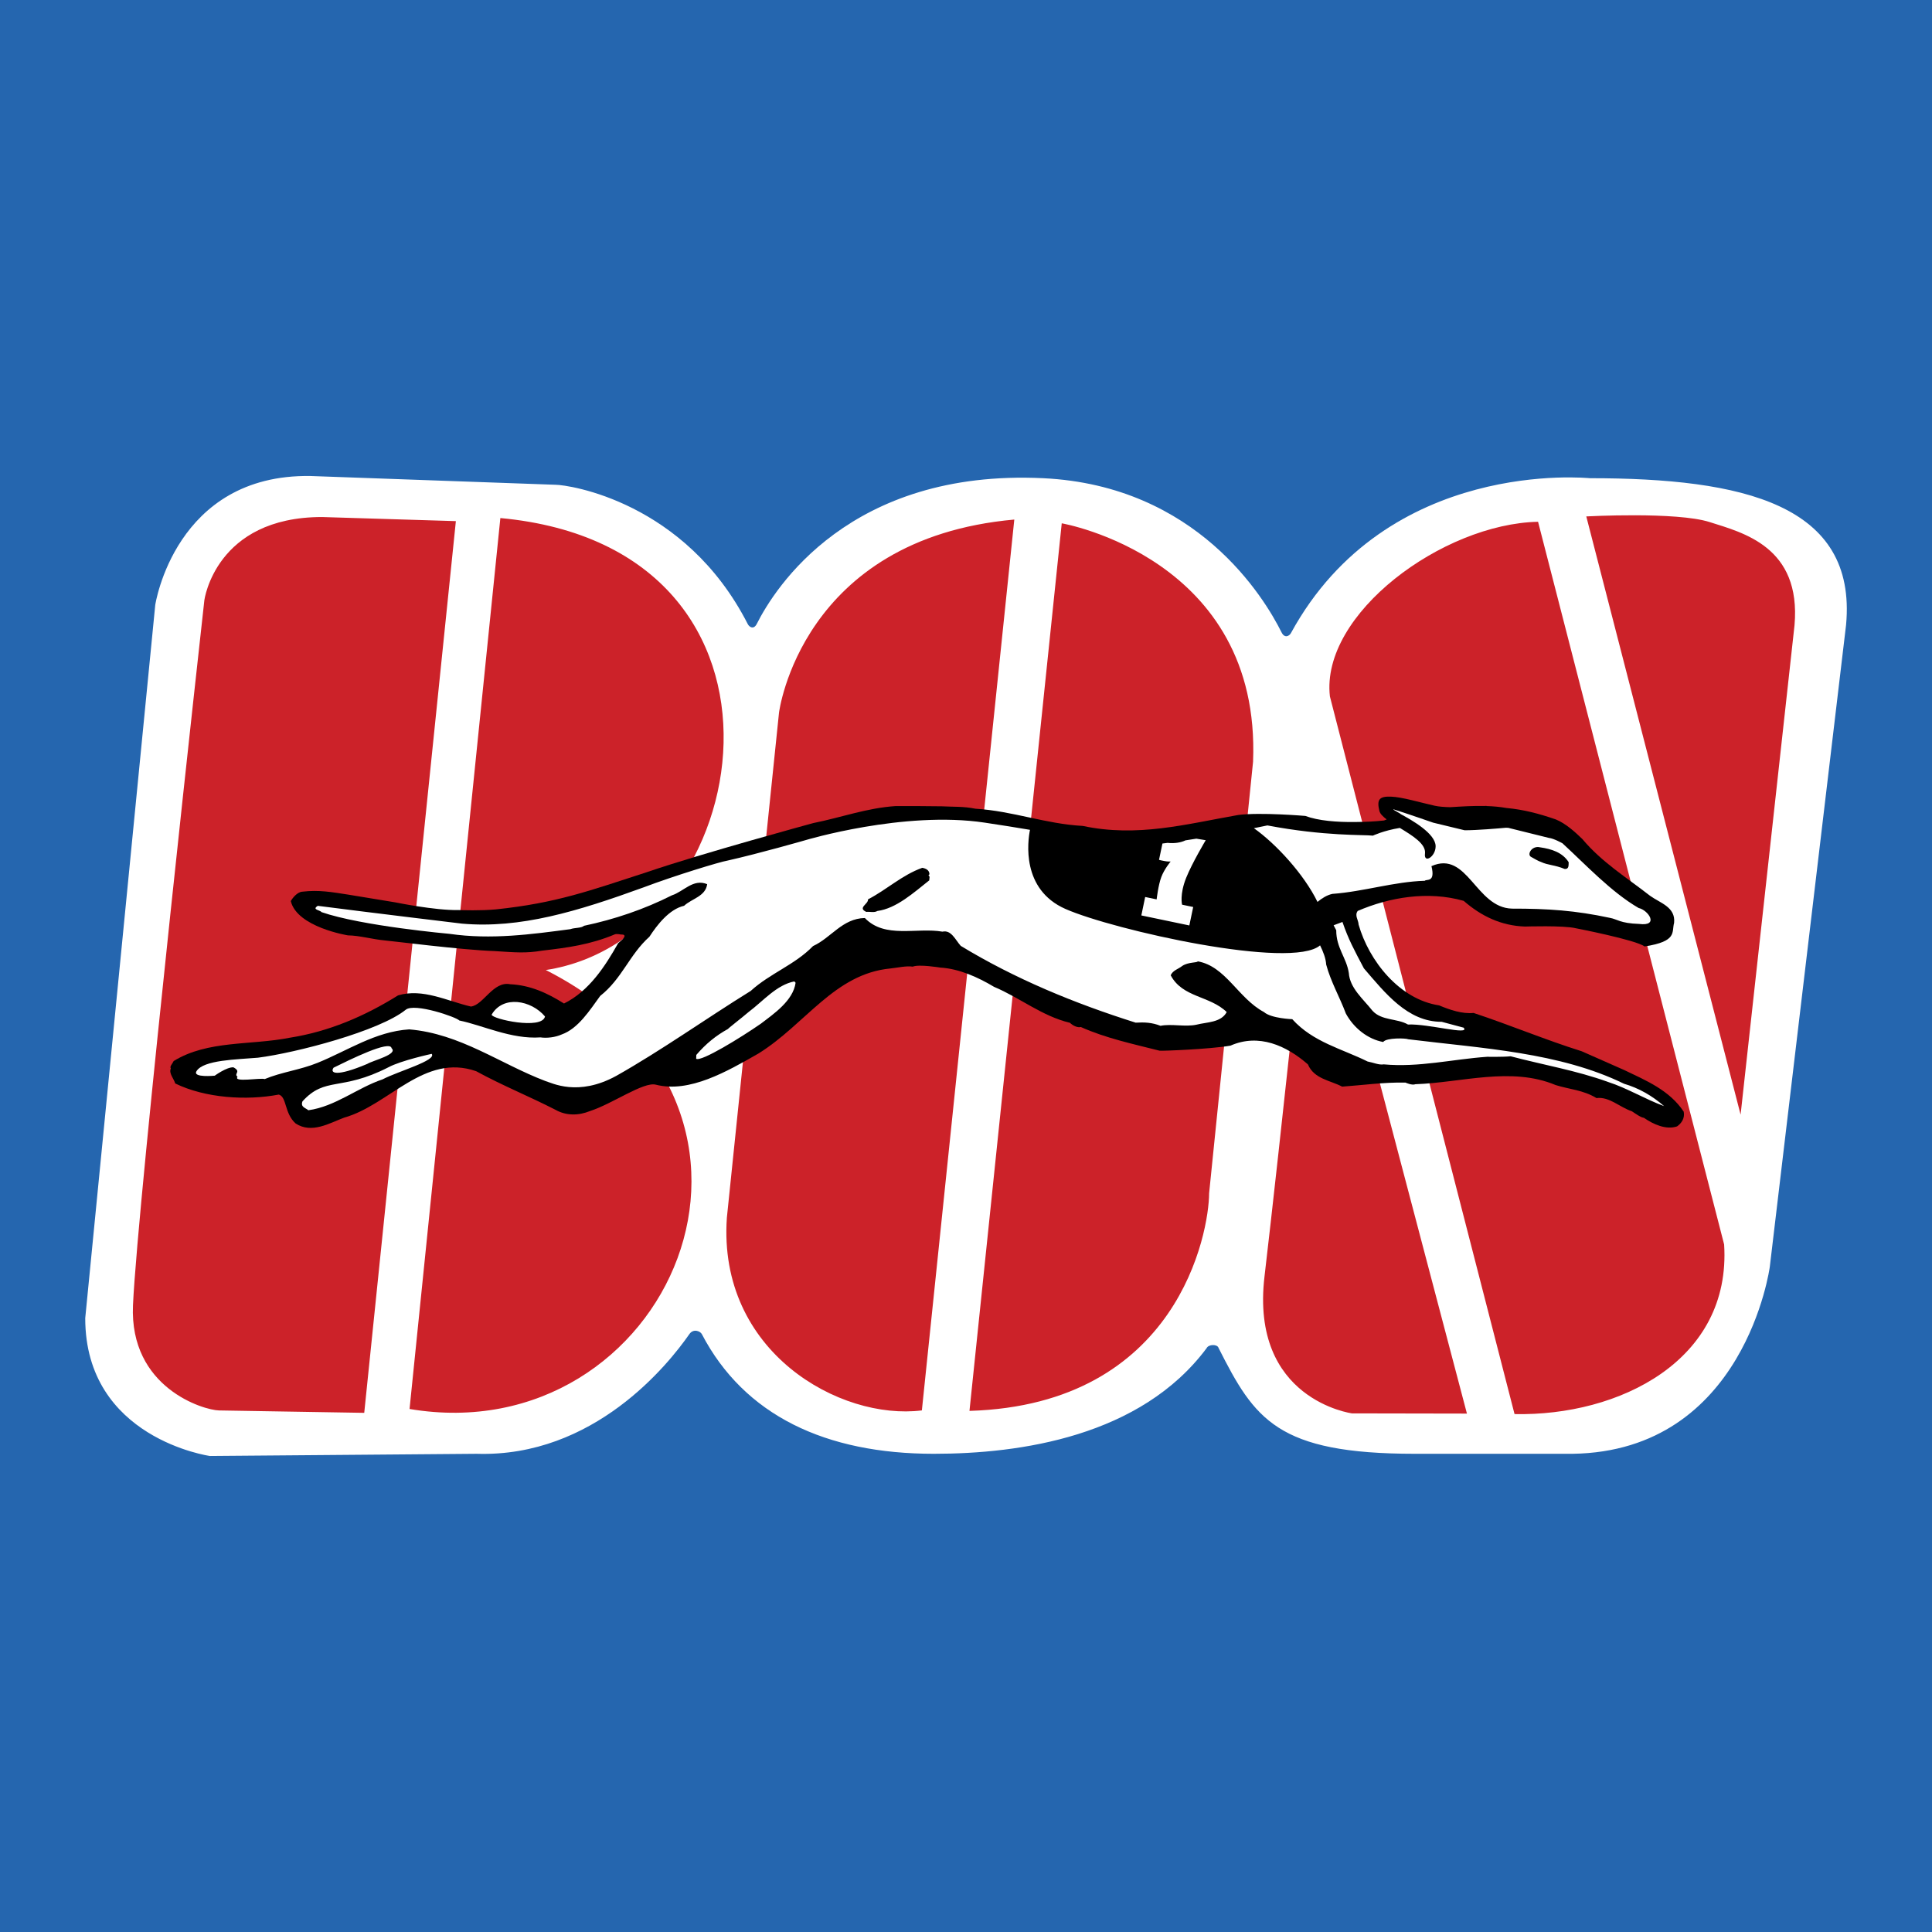 <?xml version="1.0" encoding="UTF-8"?> <svg xmlns="http://www.w3.org/2000/svg" width="2500" height="2500" viewBox="0 0 192.756 192.756"><g fill-rule="evenodd" clip-rule="evenodd"><path fill="#2566af" d="M0 0h192.756v192.756H0V0z"></path><path d="M15.488 60.369l-6.984 71.146c0 12.004 12.439 13.749 12.439 13.749l26.612-.218c11.702.366 19.125-8.922 21.224-11.942.406-.585 1.093-.288 1.239-.006 4.255 8.142 12.383 11.948 23.148 11.948 8.628 0 20.638-1.72 27.22-10.541.189-.4 1.08-.414 1.191-.018 3.6 7.121 5.838 10.559 19.602 10.559h15.713c17.225-.247 19.682-18.659 19.682-18.659l7.611-64.054c1.092-12.002-10.27-14.622-25.547-14.622-.131 0-20.246-2.11-29.84 15.452-.164.301-.627.552-.936-.07-1.707-3.429-8.439-14.642-23.771-15.382-19.344-.932-26.808 11.003-28.583 14.53-.306.607-.746.33-.903.022-6.244-12.237-17.904-13.897-19.181-13.897l-24.442-.874c-13.53-.217-15.494 12.877-15.494 12.877z" fill="#fff"></path><path d="M105.93 52.211l-9.206 88.554c20.836-.624 23.899-17.854 23.909-21.704l4.385-43.058c.828-20.361-19.088-23.792-19.088-23.792zm-56.009-.526l-9.06 88.889c25.776 4.347 40.987-29.87 13.595-43.794 21.117-3.232 27.688-42.096-4.535-45.095zm-29.532 8.198s-6.652 59.871-7.121 70.335c-.369 8.259 7.068 10.477 8.583 10.502l14.489.24 9.142-88.967-13.354-.408c-10.639 0-11.739 8.298-11.739 8.298zm137.875-8.36l15.396 59.687 5.379-48.831c.68-7.834-5.16-9.235-8.467-10.292-3.306-1.054-12.308-.564-12.308-.564zm-27.243 31.318s-3.41 32.205-4.861 44.51c-1.451 12.307 8.729 13.662 8.729 13.662l11.467.021-15.335-58.193zm-29.824-31.005C79.892 53.75 77.722 71.102 77.722 71.102l-5.203 50.393c-.927 13.394 11.298 20.249 19.456 19.221l9.222-88.88zm31.487 17.644l18.422 71.604c10.432.215 21.643-5.35 20.91-16.925l-18.564-72.102c-9.513.202-21.712 9.19-20.768 17.423z" fill="#cc2229"></path><path d="M150.314 80.615c1.715.159 3.246.565 4.908 1.139 1.014.419 1.908 1.242 2.652 1.96 1.947 2.32 4.385 3.812 6.756 5.661 1.002.725 2.553 1.111 2.396 2.693-.262.94.361 1.846-2.949 2.361-.85-.654-6.859-1.817-6.859-1.817-1.193-.297-5.07-.17-5.07-.17-2.381-.081-4.373-1.043-6.115-2.564-3.582-1.017-7.422-.352-10.57 1.004-.346.45.074.901.084 1.362 1.033 3.623 4.08 7.468 8.033 8.062 1.062.445 2.305.871 3.436.755 3.625 1.198 7.139 2.676 10.789 3.823l4.27 1.886c2.119 1.02 4.496 1.997 5.91 4.145.131.672-.244 1.172-.664 1.465-1.09.373-2.377-.208-3.305-.854-.332-.037-.83-.412-1.209-.657-1.215-.399-2.238-1.476-3.525-1.313-1.34-.814-2.705-.869-4.074-1.299-4.449-1.865-9.398-.238-13.992-.085-.336.142-.992-.162-.992-.162-2.152-.045-4.342.265-6.318.404-1.186-.629-2.797-.76-3.414-2.217-2.164-1.893-4.918-3.112-7.727-1.873-2.115.364-6.889.537-7.066.506-2.695-.681-5.393-1.257-7.865-2.365-.311.091-.791-.129-1.088-.421-2.771-.657-4.99-2.502-7.568-3.586-1.635-.978-3.503-1.809-5.371-1.923 0 0-2.141-.354-2.739-.092-.663-.1-1.49.104-2.234.182-5.581.53-8.465 5.558-13.151 8.477-3.136 1.791-6.9 3.979-10.255 3.116-1.22-.314-4.318 1.905-6.547 2.625-1.152.474-2.398.484-3.454-.115-2.621-1.345-5.328-2.434-7.92-3.854-5.192-1.813-8.672 3.374-13.175 4.634-1.453.541-3.232 1.635-4.838.58-1.14-1.018-.864-2.643-1.68-2.883-3.224.617-7.333.352-10.333-1.108-.138-.491-.66-.995-.437-1.501-.148-.185.17-.48.28-.734 3.378-2.09 7.717-1.561 11.586-2.328 3.891-.611 7.453-2.133 10.805-4.226 2.459-.737 4.927.576 7.267 1.115 1.253-.146 2.213-2.564 3.919-2.226 2.021.094 3.736.895 5.369 1.923 2.527-1.249 4.125-3.758 5.404-6.021.24-.223.579-.417.64-.722-.046-.156-.225-.136-.354-.14 0 0-.432-.092-.613-.02-2.444 1.032-4.762 1.34-7.257 1.628-1.625.277-2.647.179-4.757.044-3.276-.109-10.563-1.045-10.921-1.059-1.276-.118-2.546-.495-3.699-.508 0 0-5.074-.81-5.702-3.42.163-.301.644-.901 1.133-.937 1.671-.201 2.963.04 4.603.292l4.689.771s3.998.818 6.255.766c.46.015 2.239.077 3.782-.065 6.045-.631 9.354-1.864 15.054-3.71 5.445-1.868 16.619-4.902 16.619-4.902 2.761-.55 5.358-1.513 8.234-1.697.563-.007 4.125.01 4.588.025 1.124.063 2.178-.004 3.347.24 3.736.227 6.973 1.515 10.709 1.717 5.445 1.157 10.258-.167 15.518-1.093 2.213-.286 6.688.096 6.688.096 1.303.487 3.166.628 4.959.607 1.205-.013 1.945-.05 2.896-.153.084-.037.174-.072.266-.104-.381-.286-.656-.564-.727-.839-.287-1.157-.004-1.473 1.143-1.436 1.143.039 2.926.589 4.391.912.387.085.93.127 1.518.141 1.139-.071 2.297-.146 3.449-.119l.164-.014.02.019c.668.02 1.339.079 2.005.196z"></path><path d="M139.016 80.743c-.076.042.773.443.721.475 1.102.591 3.498 1.944 3.496 3.215-.002 1.06-1.195 1.756-1.062.729.125-.951-1.24-1.789-2.51-2.56-1.611.26-2.688.77-2.688.77-.92-.107-4.795.07-10.525-1.019 0 0-.508.108-1.348.276 2.199 1.548 5.004 4.6 6.346 7.355.449-.37.941-.681 1.486-.801 3.137-.229 6.143-1.218 9.221-1.308.16-.199 1.08.229.664-1.461 3.604-1.598 4.398 4.144 8.033 4.24 3.59-.006 6.352.188 9.76.919.74.126 1.008.545 2.93.608 2.039.262.904-1.386-.051-1.588-2.729-1.581-5.287-4.331-7.602-6.458 0 0-.879-.491-1.34-.533l-4.066-1.008-.238-.01c-.83.076-2.877.252-4.117.252l-3.141-.76c-.001.001-2.868-1-3.969-1.333zm-19.657 2.931c-.359.058-.723.115-1.086.169-.48.232-1.119.322-1.781.25l-.516.065-.34 1.625c.105.035.129.04.293.074.377.079.604.114.869.094 0 0-.631.746-.932 1.545-.305.796-.469 2.237-.469 2.235l-1.143-.238-.383 1.839 4.789 1 .385-1.841-1.109-.23s-.266-1.006.412-2.69c.602-1.495 1.947-3.743 1.947-3.743l-.936-.154zm-16.597-.882c-1.357-.23-2.871-.472-4.525-.719C90.18 80.866 80.34 83.83 80.34 83.83s-4.565 1.314-7.769 2.034c-.683.104-5.24 1.488-8.354 2.667-6.617 2.405-12.315 4.135-18.127 3.62 0 0-9.292-1.115-14.384-1.776-.628.397.242.417.364.626 4.015 1.39 12.793 2.171 12.793 2.171 4.131.601 8.173.044 12.035-.467.441-.163 1.091-.091 1.371-.338 3.044-.642 6.001-1.644 8.764-3.038 1.166-.371 2.132-1.698 3.522-1.113-.167 1.226-1.534 1.436-2.302 2.154-1.47.334-2.677 1.883-3.461 3.089-2.007 1.802-2.728 4.187-4.913 5.907-1.021 1.4-2.187 3.261-3.845 3.845-.626.286-1.501.385-2.112.289-2.903.209-5.803-1.221-8.094-1.683-.266-.33-4.47-1.785-5.345-1.076-2.636 2.132-10.953 4.303-14.744 4.786-2.108.185-5.448.214-6.137 1.348-.409.671 1.822.446 1.822.446s1.189-.871 1.864-.834c.838.454-.013.622.413.945-.465.589 2.287.08 2.709.227 1.715-.711 3.524-.908 5.266-1.617 2.988-1.207 5.762-3.123 9.15-3.341 5.087.426 9.062 3.431 13.566 5.146.686.201 3.271 1.587 7.091-.506 4.467-2.517 8.932-5.698 13.408-8.471 1.956-1.778 4.391-2.595 6.225-4.48 1.822-.835 2.911-2.748 5.167-2.8 2.006 2.09 5.172.917 7.745 1.362.88-.201 1.281.812 1.825 1.418 5.451 3.311 11.365 5.74 17.453 7.661.871-.049 1.617-.022 2.477.314 1.107-.222 2.455.133 3.592-.112 1.059-.271 2.439-.198 3.014-1.257-1.686-1.646-4.41-1.43-5.59-3.673.223-.504.764-.615 1.158-.934.602-.4 1.488-.302 1.545-.454 2.785.486 4.035 3.69 6.604 5.059.723.64 2.822.71 2.822.71 2.076 2.3 4.975 2.958 7.521 4.224.535.095 1.141.372 1.605.284 3.5.323 6.861-.513 10.303-.755 0 0 1.613.028 2.359-.051 3.227.852 6.59 1.426 9.705 2.556 1.953.631 3.686 1.714 5.609 2.418-1.195-1.038-2.527-1.803-4.002-2.234-6.428-3.138-14.105-3.524-21.533-4.439-.176-.108-2.197-.177-2.494.275-1.529-.283-2.93-1.379-3.725-2.841-.611-1.637-1.508-3.178-1.963-4.887-.035-.605-.289-1.268-.609-1.915-2.836 2.452-20.57-1.508-25.4-3.631-4.431-1.946-3.771-6.747-3.542-7.896zm53.744 3.229c-.01.312.035.713-.4.674-1-.41-1.654-.367-2.34-.69-.291-.094-.668-.323-.971-.491-.508-.209.008-1.181.855-.978 1.17.165 2.248.521 2.856 1.485zm-63.774 1.198l-.104.125c.201.083.066.336.085.488-1.554 1.231-3.298 2.812-5.177 3.056-.314.196-.747.052-1.106.092-.907-.415.231-.786.17-1.25 1.905-.987 3.387-2.422 5.413-3.149.355.062.709.228.719.638zm43.342 9.391c2.096 2.429 4.357 5.349 7.766 5.335l2.186.585c.707.81-3.537-.408-5.553-.314-1.08-.626-2.627-.368-3.541-1.375-.936-1.185-2.258-2.254-2.361-3.769-.23-1.522-1.258-2.488-1.256-4.262l-.26-.496.881-.33c.615 1.786 1.154 2.756 2.138 4.626zm-56.698 1.438c-.24 1.785-2.18 3.105-3.47 4.088-1.969 1.368-5.956 3.823-6.449 3.498l.013-.384c.96-1.12 1.961-1.932 3.19-2.608-.209.111 1.368-1.108 2.029-1.676 1.471-1.104 2.781-2.7 4.562-3.051l.125.133zm-42.741 8.101c-3.127 1.32-3.739.916-3.353.373 1.578-.775 5.646-2.8 5.788-1.94.663.619-1.833 1.202-2.435 1.567zm17.74-4.736c-.293 1.364-5.297.258-5.325-.179 1.135-1.962 3.946-1.458 5.325.179zm-11.307 3.73c.533.659-3.331 1.725-4.895 2.543-2.517.84-4.705 2.712-7.409 3.083-.273-.239-.81-.308-.585-.89 2.289-2.513 3.812-.963 8.573-3.396 1.252-.676 4.316-1.34 4.316-1.34z" fill="#fff"></path></g></svg> 
